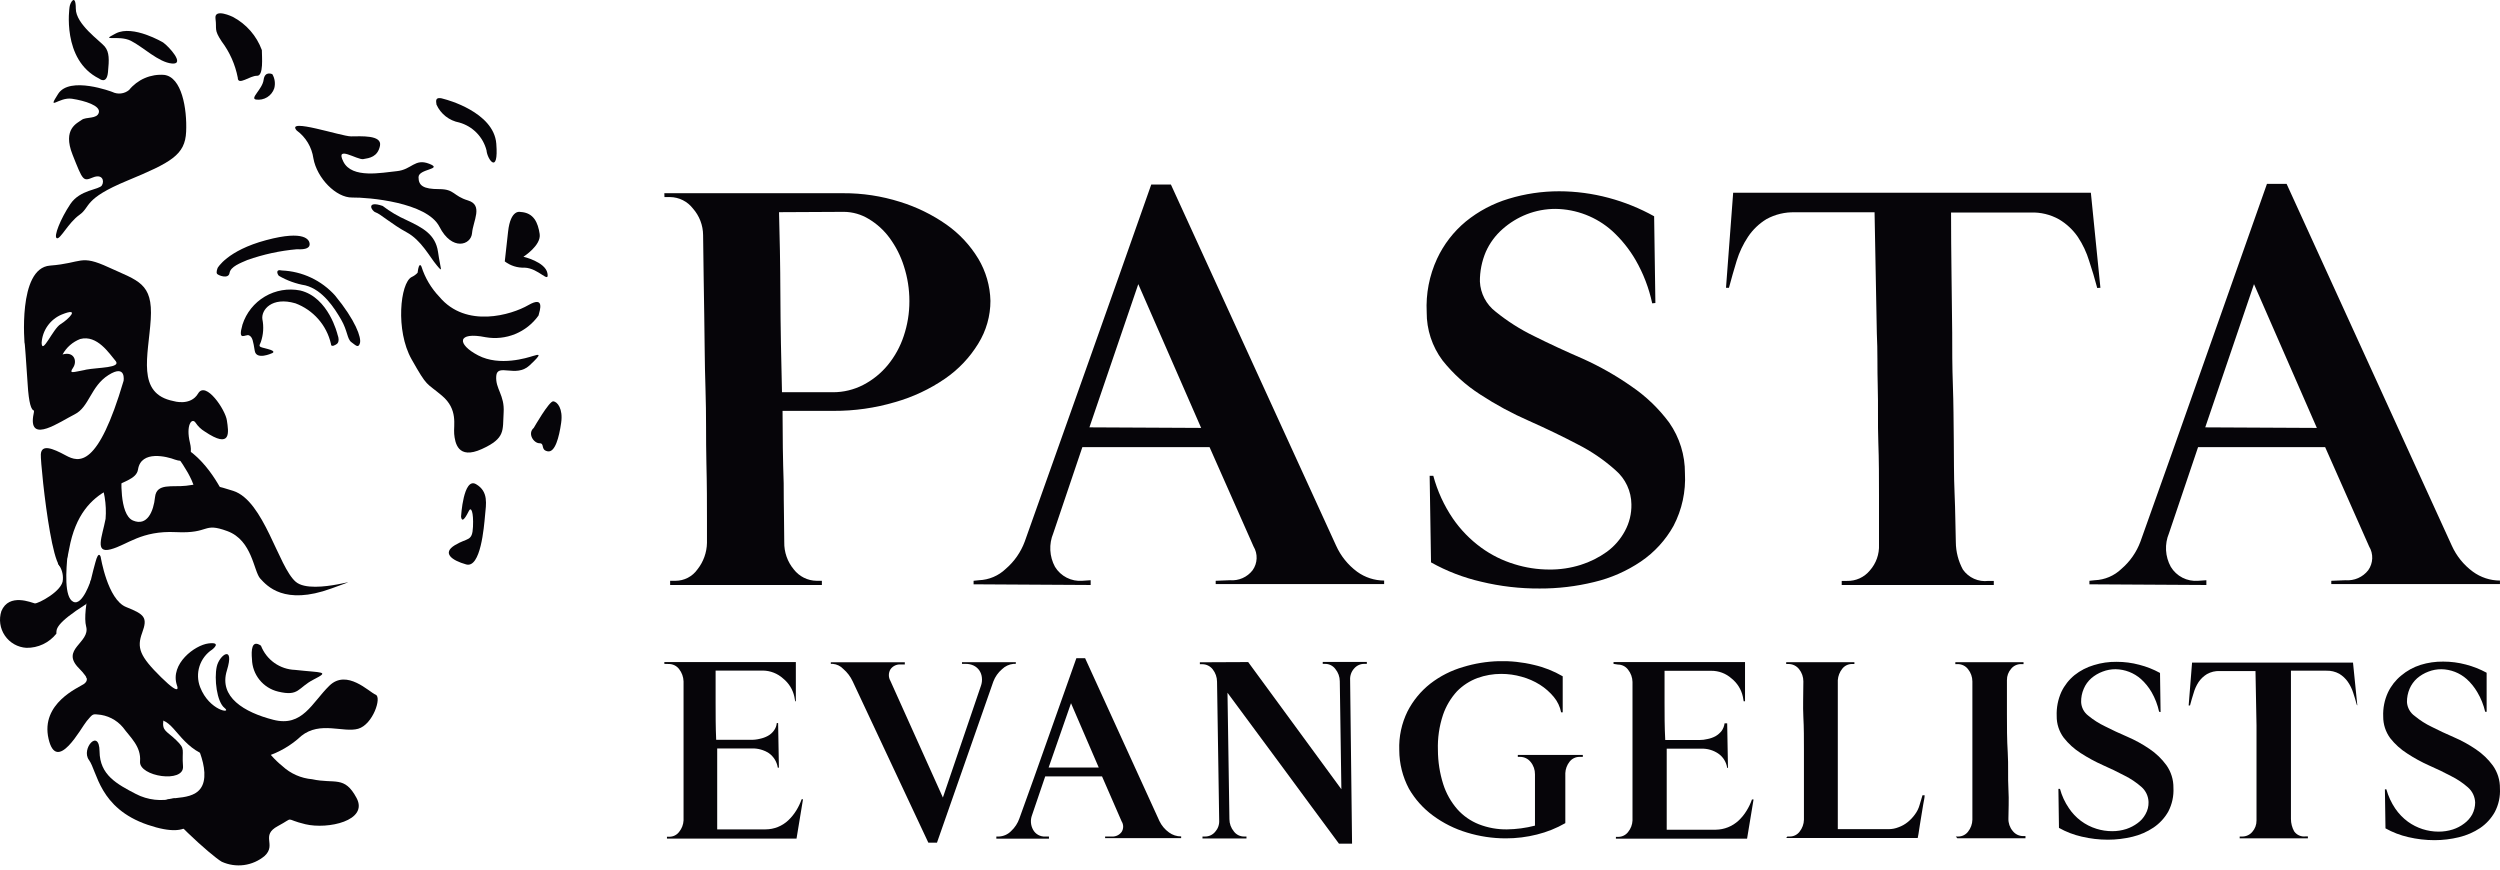 <svg width="296" height="103" viewBox="0 0 296 103" fill="none" xmlns="http://www.w3.org/2000/svg">
<path d="M78.658 22.876H99.827C102.109 22.864 104.379 23.21 106.555 23.898C108.519 24.503 110.376 25.411 112.059 26.59C113.581 27.661 114.864 29.035 115.828 30.627C116.731 32.139 117.227 33.859 117.268 35.62C117.268 37.408 116.77 39.16 115.828 40.68C114.821 42.329 113.478 43.746 111.885 44.838C110.079 46.078 108.084 47.014 105.977 47.611C103.614 48.31 101.161 48.659 98.696 48.647H92.654C92.654 51.688 92.699 54.545 92.788 57.219C92.788 59.911 92.856 62.225 92.856 64.19C92.831 65.368 93.232 66.515 93.986 67.42C94.305 67.832 94.712 68.168 95.178 68.401C95.644 68.634 96.157 68.758 96.678 68.766H97.31V69.263H79.344V68.766H79.977C80.486 68.766 80.988 68.644 81.44 68.409C81.892 68.175 82.281 67.836 82.574 67.42C83.284 66.526 83.681 65.425 83.705 64.284C83.705 64.284 83.705 63.315 83.705 61.512C83.705 59.709 83.705 57.475 83.637 54.783C83.57 52.092 83.637 49.172 83.53 46.023C83.422 42.873 83.436 39.967 83.382 37.262C83.328 34.557 83.301 31.435 83.247 27.841C83.24 26.675 82.809 25.552 82.036 24.679C81.717 24.267 81.309 23.932 80.844 23.699C80.378 23.466 79.865 23.341 79.344 23.333H78.672L78.658 22.876ZM92.237 25.123C92.317 27.949 92.385 31.233 92.398 34.974C92.412 38.715 92.492 42.55 92.587 46.44H98.629C99.88 46.442 101.113 46.142 102.222 45.565C103.329 44.99 104.308 44.199 105.102 43.237C105.942 42.216 106.586 41.048 107 39.792C107.45 38.457 107.678 37.056 107.672 35.647C107.674 34.249 107.456 32.859 107.026 31.529C106.65 30.326 106.077 29.194 105.331 28.178C104.669 27.271 103.831 26.507 102.868 25.931C101.981 25.385 100.962 25.092 99.921 25.083L92.237 25.123Z" fill="#060509"/>
<path d="M143.938 68.765L145.62 68.698C146.132 68.742 146.646 68.656 147.117 68.449C147.587 68.242 147.998 67.921 148.311 67.513C148.601 67.106 148.765 66.623 148.784 66.123C148.804 65.624 148.677 65.129 148.419 64.701L143.211 52.939H128.152L124.707 63.14C124.443 63.775 124.324 64.461 124.359 65.148C124.394 65.835 124.582 66.505 124.909 67.11C125.243 67.659 125.724 68.105 126.296 68.397C126.869 68.689 127.511 68.817 128.152 68.765L129.135 68.698V69.263L115.273 69.182V68.765L115.906 68.698C117.094 68.654 118.224 68.175 119.082 67.352C120.093 66.484 120.867 65.372 121.329 64.122C123.841 57.053 126.335 50.032 128.812 43.061C131.288 36.09 133.786 29.021 136.307 21.852H138.636L158.189 64.593C158.74 65.822 159.597 66.887 160.679 67.689C161.609 68.367 162.73 68.734 163.882 68.738V69.155H143.938V68.765ZM134.773 33.641L128.987 50.598L142.215 50.665L134.773 33.641Z" fill="#060509"/>
<path d="M195.621 35.916C195.238 34.114 194.575 32.384 193.656 30.788C192.913 29.506 191.978 28.344 190.884 27.343C189.032 25.686 186.64 24.759 184.155 24.733C183 24.733 181.855 24.947 180.777 25.365C179.721 25.778 178.746 26.375 177.898 27.128C177.051 27.872 176.376 28.79 175.919 29.82C175.446 30.934 175.208 32.135 175.22 33.345C175.253 34.037 175.437 34.712 175.757 35.326C176.078 35.939 176.528 36.476 177.077 36.898C178.477 38.034 180.003 39.005 181.625 39.791C183.42 40.689 185.353 41.586 187.425 42.483C189.439 43.391 191.363 44.486 193.172 45.753C194.891 46.923 196.402 48.375 197.64 50.046C198.864 51.802 199.513 53.894 199.497 56.035C199.614 58.19 199.149 60.338 198.151 62.252C197.212 63.943 195.889 65.391 194.289 66.478C192.604 67.619 190.725 68.445 188.744 68.913C186.635 69.43 184.47 69.688 182.298 69.68C179.964 69.694 177.636 69.423 175.368 68.873C173.291 68.397 171.292 67.626 169.433 66.585L169.271 56.331H169.702C170.186 58.135 170.968 59.845 172.017 61.391C172.931 62.72 174.064 63.885 175.368 64.836C176.563 65.707 177.895 66.371 179.311 66.8C180.644 67.217 182.032 67.43 183.429 67.433C184.692 67.446 185.95 67.26 187.156 66.881C188.264 66.533 189.308 66.01 190.251 65.334C191.14 64.683 191.871 63.842 192.391 62.871C192.918 61.902 193.183 60.812 193.158 59.709C193.151 58.94 192.978 58.182 192.653 57.486C192.329 56.789 191.858 56.171 191.274 55.671C189.925 54.462 188.423 53.435 186.806 52.616C185.012 51.674 183.088 50.746 181.033 49.831C179.025 48.953 177.094 47.909 175.26 46.709C173.559 45.617 172.05 44.253 170.792 42.671C169.563 41.024 168.906 39.02 168.921 36.965C168.812 34.789 169.232 32.618 170.146 30.64C170.939 28.935 172.102 27.427 173.551 26.226C175.05 25.007 176.774 24.092 178.624 23.535C180.561 22.944 182.575 22.645 184.599 22.647C186.581 22.65 188.553 22.913 190.467 23.427C192.344 23.929 194.152 24.661 195.85 25.607L195.998 35.875L195.621 35.916Z" fill="#060509"/>
<path d="M248.311 34.099C248.029 33.022 247.706 31.946 247.356 30.896C247.05 29.884 246.596 28.923 246.01 28.043C245.428 27.2 244.67 26.493 243.79 25.971C242.764 25.397 241.6 25.118 240.425 25.163H231.005C231.005 29.941 231.099 34.678 231.14 39.361C231.14 41.339 231.14 43.398 231.22 45.592C231.301 47.785 231.301 49.938 231.328 52.091C231.355 54.245 231.328 56.357 231.422 58.43C231.516 60.502 231.516 62.467 231.57 64.203C231.58 65.332 231.867 66.441 232.405 67.433C232.739 67.912 233.197 68.29 233.731 68.528C234.265 68.765 234.853 68.852 235.433 68.779H236.065V69.263H218.059V68.779H218.692C219.204 68.792 219.712 68.689 220.178 68.477C220.645 68.264 221.057 67.949 221.383 67.554C222.136 66.709 222.527 65.603 222.473 64.472C222.473 62.682 222.473 60.758 222.473 58.686C222.473 56.613 222.473 54.5 222.392 52.32C222.312 50.14 222.392 47.96 222.325 45.78C222.258 43.6 222.325 41.514 222.217 39.482C222.119 34.745 222.029 29.963 221.948 25.136H212.528C211.35 25.099 210.184 25.378 209.15 25.944C208.281 26.473 207.537 27.184 206.97 28.03C206.387 28.907 205.934 29.863 205.624 30.869C205.301 31.932 204.992 32.995 204.709 34.072H204.359L205.207 22.822H247.558L248.688 34.072L248.311 34.099Z" fill="#060509"/>
<path d="M276.024 68.766L277.706 68.699C278.218 68.74 278.732 68.654 279.202 68.447C279.671 68.24 280.083 67.92 280.398 67.515C280.687 67.107 280.852 66.624 280.871 66.124C280.89 65.625 280.763 65.131 280.505 64.702L275.297 52.94H260.252L256.807 63.141C256.541 63.776 256.422 64.463 256.459 65.151C256.497 65.838 256.689 66.508 257.022 67.111C257.353 67.66 257.831 68.106 258.401 68.398C258.972 68.691 259.613 68.818 260.252 68.766L261.234 68.699V69.264L247.387 69.183V68.766L248.019 68.699C249.203 68.653 250.328 68.174 251.182 67.353C252.193 66.485 252.966 65.373 253.429 64.123C255.959 57.045 258.458 49.998 260.925 42.982C263.392 35.966 265.886 28.896 268.407 21.773H270.735L290.289 64.594C290.841 65.826 291.704 66.892 292.792 67.69C293.722 68.368 294.843 68.736 295.995 68.739V69.156H276.024V68.766ZM266.873 33.642L261.1 50.599L274.315 50.666L266.873 33.642Z" fill="#060509"/>
<path d="M78.658 78.603V78.387H94.228V78.885C94.228 79.168 94.228 79.491 94.228 79.854C94.228 80.217 94.228 80.594 94.228 80.958C94.228 81.321 94.228 81.698 94.228 82.048V83.03H94.148L94.053 82.492C93.867 81.636 93.392 80.871 92.708 80.325C92.057 79.739 91.215 79.409 90.339 79.397H84.728C84.728 80.487 84.728 81.752 84.728 83.178C84.728 84.605 84.728 86.071 84.795 87.592H88.832C89.217 87.606 89.602 87.566 89.976 87.471C90.3 87.405 90.613 87.292 90.904 87.135C91.186 86.985 91.43 86.773 91.618 86.516C91.819 86.255 91.941 85.942 91.968 85.614H92.129L92.223 90.889H92.089C92.037 90.545 91.915 90.215 91.733 89.919C91.55 89.623 91.31 89.367 91.026 89.167C90.435 88.792 89.747 88.6 89.047 88.615H84.916C84.916 89.611 84.916 90.58 84.916 91.535C84.916 92.491 84.916 93.392 84.916 94.227C84.916 95.061 84.916 95.828 84.916 96.514C84.916 97.201 84.916 97.766 84.916 98.197H90.649C91.651 98.195 92.614 97.81 93.34 97.12C93.697 96.779 94.009 96.395 94.269 95.976C94.533 95.552 94.749 95.101 94.915 94.63H95.076L94.309 99.287H78.968V99.071H79.25C79.478 99.072 79.704 99.019 79.907 98.916C80.111 98.813 80.287 98.663 80.421 98.479C80.73 98.096 80.909 97.625 80.933 97.133C80.933 97.133 80.933 96.878 80.933 96.393C80.933 95.909 80.933 95.303 80.933 94.536C80.933 93.769 80.933 92.894 80.933 91.845C80.933 90.795 80.933 89.88 80.933 88.857C80.933 87.834 80.933 86.838 80.933 85.856C80.933 84.874 80.933 83.999 80.933 83.232C80.933 82.465 80.933 81.617 80.933 80.675C80.916 80.147 80.732 79.638 80.408 79.222C80.265 79.032 80.08 78.879 79.867 78.773C79.654 78.668 79.42 78.614 79.183 78.616L78.658 78.603Z" fill="#060509"/>
<path d="M120.264 78.603H119.982C119.474 78.656 119 78.879 118.636 79.236C118.178 79.627 117.827 80.127 117.613 80.689C116.483 83.892 115.366 87.082 114.276 90.231C113.186 93.38 112.069 96.569 110.938 99.772H109.916L100.953 80.662C100.693 80.105 100.317 79.609 99.85 79.209C99.526 78.86 99.085 78.644 98.611 78.603H98.369V78.415H107.13V78.671H106.592C106.362 78.661 106.134 78.711 105.929 78.814C105.724 78.918 105.549 79.073 105.421 79.263C105.303 79.468 105.241 79.7 105.241 79.936C105.241 80.172 105.303 80.404 105.421 80.609L111.638 94.429L116.133 81.228C116.253 80.906 116.295 80.56 116.254 80.218C116.225 79.92 116.123 79.634 115.958 79.384C115.788 79.136 115.556 78.937 115.285 78.805C114.999 78.67 114.686 78.601 114.37 78.603H113.899V78.402H120.278L120.264 78.603Z" fill="#060509"/>
<path d="M130.846 99.046H131.613C131.839 99.063 132.067 99.023 132.274 98.929C132.481 98.835 132.661 98.69 132.797 98.507C132.918 98.319 132.982 98.099 132.982 97.875C132.982 97.651 132.918 97.431 132.797 97.242L130.482 91.927H123.753L122.192 96.516C122.087 96.794 122.043 97.093 122.064 97.39C122.085 97.688 122.17 97.977 122.314 98.238C122.453 98.495 122.662 98.707 122.917 98.85C123.172 98.993 123.462 99.061 123.753 99.046H124.198V99.301H117.967V99.046H118.249C118.804 99.028 119.329 98.797 119.716 98.4C120.163 97.986 120.501 97.468 120.699 96.892C121.838 93.752 122.96 90.612 124.063 87.472C125.18 84.323 126.297 81.134 127.441 77.931H128.477L137.278 97.215C137.536 97.752 137.925 98.215 138.409 98.561C138.825 98.87 139.33 99.035 139.849 99.032V99.234H130.846V99.046ZM126.808 83.26L124.157 90.877H130.092L126.808 83.26Z" fill="#060509"/>
<path d="M147.784 78.388L158.819 93.447L158.631 80.662C158.629 80.131 158.444 79.618 158.106 79.209C157.967 79.019 157.784 78.865 157.573 78.759C157.363 78.654 157.13 78.6 156.895 78.603H156.612V78.374H161.833V78.603H161.551C161.318 78.597 161.088 78.644 160.876 78.739C160.663 78.835 160.476 78.977 160.326 79.155C160.162 79.337 160.036 79.549 159.955 79.78C159.874 80.011 159.84 80.256 159.855 80.501L160.084 99.893H158.536C156.316 96.905 154.122 93.918 151.942 90.957C149.762 87.996 147.555 85.009 145.335 82.021L145.563 96.986C145.562 97.517 145.748 98.031 146.088 98.439C146.228 98.629 146.411 98.782 146.621 98.887C146.832 98.992 147.064 99.046 147.299 99.045H147.582V99.274H142.374V99.045H142.67C142.901 99.048 143.131 98.999 143.34 98.901C143.55 98.803 143.735 98.659 143.881 98.48C144.044 98.297 144.17 98.085 144.251 97.854C144.332 97.623 144.366 97.378 144.352 97.134L144.097 80.702C144.092 80.175 143.912 79.663 143.585 79.249C143.44 79.062 143.255 78.91 143.043 78.805C142.83 78.7 142.597 78.645 142.361 78.643H142.064V78.415L147.784 78.388Z" fill="#060509"/>
<path d="M184.836 84.338C184.705 83.663 184.404 83.033 183.962 82.508C183.493 81.945 182.939 81.459 182.32 81.068C181.652 80.65 180.926 80.333 180.167 80.126C179.374 79.9 178.555 79.787 177.731 79.789C176.781 79.788 175.839 79.952 174.945 80.274C174.027 80.612 173.195 81.149 172.509 81.848C171.772 82.653 171.208 83.601 170.854 84.634C170.405 85.982 170.2 87.399 170.249 88.819C170.254 90.189 170.467 91.55 170.881 92.856C171.229 93.947 171.797 94.954 172.55 95.817C173.248 96.599 174.119 97.207 175.093 97.593C176.152 98.008 177.28 98.213 178.417 98.199C179.539 98.185 180.655 98.036 181.741 97.755C181.741 96.624 181.741 95.602 181.741 94.713C181.741 94.337 181.741 93.96 181.741 93.597C181.741 93.233 181.741 92.897 181.741 92.614C181.741 92.332 181.741 92.008 181.741 91.686C181.75 91.151 181.569 90.631 181.23 90.219C181.082 90.031 180.894 89.879 180.68 89.775C180.465 89.67 180.23 89.615 179.992 89.613H179.709V89.384H187.407V89.613H187.003C186.777 89.614 186.553 89.666 186.35 89.766C186.147 89.867 185.97 90.012 185.832 90.192C185.529 90.577 185.355 91.048 185.334 91.537C185.334 92.385 185.334 93.166 185.334 93.879C185.334 94.592 185.334 95.225 185.334 95.777C185.334 96.328 185.334 96.947 185.334 97.459C184.285 98.061 183.157 98.514 181.983 98.805C180.774 99.111 179.53 99.265 178.283 99.262C176.727 99.262 175.181 99.031 173.694 98.576C172.241 98.142 170.875 97.459 169.656 96.557C168.5 95.707 167.533 94.625 166.817 93.381C166.071 91.976 165.678 90.41 165.673 88.819C165.612 87.227 165.95 85.645 166.655 84.217C167.307 82.945 168.225 81.83 169.347 80.947C170.511 80.046 171.835 79.375 173.25 78.968C175.967 78.138 178.859 78.054 181.62 78.726C182.817 78.999 183.965 79.453 185.025 80.072V84.338H184.836Z" fill="#060509"/>
<path d="M191.041 78.603V78.387H206.611V78.885C206.611 79.168 206.611 79.491 206.611 79.854C206.611 80.217 206.611 80.594 206.611 80.958C206.611 81.321 206.611 81.698 206.611 82.048V83.03H206.45L206.356 82.492C206.17 81.636 205.695 80.87 205.01 80.325C204.351 79.737 203.497 79.416 202.614 79.423H197.083C197.083 80.513 197.083 81.778 197.083 83.205C197.083 84.631 197.083 86.098 197.164 87.619H201.201C201.533 87.619 201.862 87.578 202.184 87.498C202.513 87.434 202.831 87.321 203.126 87.161C203.399 87 203.641 86.791 203.839 86.542C204.029 86.276 204.15 85.966 204.189 85.641H204.498L204.593 90.916H204.498C204.448 90.572 204.326 90.242 204.14 89.948C203.955 89.654 203.71 89.401 203.422 89.207C202.841 88.821 202.155 88.624 201.457 88.642H197.339C197.339 89.638 197.339 90.606 197.339 91.576C197.339 92.544 197.339 93.419 197.339 94.267C197.339 95.115 197.339 95.855 197.339 96.541V98.237H203.153C204.152 98.224 205.111 97.84 205.844 97.16C206.209 96.819 206.526 96.429 206.786 96.003C207.051 95.58 207.267 95.128 207.432 94.657H207.621L206.853 99.3H191.324V99.085H191.606C191.834 99.085 192.059 99.031 192.262 98.928C192.466 98.825 192.642 98.676 192.777 98.493C193.088 98.111 193.267 97.639 193.288 97.147C193.288 97.147 193.288 96.878 193.288 96.407C193.288 95.936 193.288 95.303 193.288 94.536C193.288 93.769 193.288 92.894 193.288 91.925C193.288 90.956 193.288 89.947 193.288 88.924C193.288 87.902 193.288 86.906 193.288 85.923C193.288 84.941 193.288 84.066 193.288 83.313C193.288 82.559 193.288 81.698 193.288 80.742C193.278 80.213 193.093 79.703 192.764 79.289C192.624 79.1 192.441 78.946 192.231 78.841C192.02 78.736 191.788 78.682 191.552 78.683L191.041 78.603Z" fill="#060509"/>
<path d="M211.621 99.045H211.904C212.13 99.047 212.354 98.995 212.558 98.895C212.761 98.794 212.938 98.648 213.074 98.467C213.394 98.064 213.574 97.568 213.586 97.054V95.802C213.586 94.995 213.586 93.985 213.586 92.761C213.586 91.536 213.586 90.244 213.586 88.831C213.586 87.418 213.586 86.14 213.518 84.901C213.451 83.663 213.518 82.21 213.518 80.676C213.52 80.147 213.339 79.634 213.007 79.222C212.859 79.035 212.671 78.883 212.457 78.778C212.243 78.674 212.008 78.618 211.769 78.617H211.486V78.402H219.561V78.617H219.278C219.055 78.616 218.834 78.666 218.633 78.764C218.433 78.862 218.257 79.005 218.121 79.182C217.814 79.567 217.631 80.037 217.596 80.528C217.596 81.43 217.596 82.425 217.596 83.515C217.596 84.606 217.596 85.722 217.596 86.866C217.596 88.01 217.596 89.141 217.596 90.284C217.596 91.428 217.596 92.492 217.596 93.487C217.596 94.483 217.596 95.412 217.596 96.179C217.596 96.946 217.596 97.659 217.596 98.171H223.638C224.035 98.168 224.428 98.09 224.796 97.942C225.186 97.802 225.55 97.597 225.872 97.336C226.2 97.072 226.489 96.764 226.734 96.421C226.979 96.094 227.162 95.725 227.272 95.331L227.622 94.16H227.877C227.877 94.47 227.783 94.806 227.716 95.21C227.649 95.614 227.581 96.017 227.514 96.435C227.447 96.852 227.366 97.269 227.312 97.673C227.258 98.076 227.191 98.426 227.151 98.722L227.057 99.22H211.486L211.621 99.045Z" fill="#060509"/>
<path d="M231.566 99.045H231.848C232.075 99.046 232.298 98.994 232.501 98.894C232.705 98.793 232.882 98.647 233.019 98.467C233.339 98.064 233.519 97.568 233.53 97.054C233.53 97.054 233.53 96.784 233.53 96.313C233.53 95.842 233.53 95.223 233.53 94.456C233.53 93.689 233.53 92.814 233.53 91.846C233.53 90.877 233.53 89.881 233.53 88.858C233.53 87.835 233.53 86.826 233.53 85.844C233.53 84.861 233.53 84 233.53 83.246C233.53 82.493 233.53 81.631 233.53 80.676C233.528 80.152 233.347 79.644 233.019 79.236C232.876 79.046 232.691 78.893 232.478 78.788C232.266 78.683 232.032 78.629 231.794 78.63H231.512V78.402H239.586V78.63H239.304C239.077 78.626 238.853 78.673 238.647 78.769C238.442 78.864 238.261 79.006 238.119 79.182C237.792 79.553 237.614 80.033 237.621 80.528C237.621 81.752 237.621 83.112 237.621 84.565C237.621 86.019 237.621 87.58 237.716 89.087C237.81 90.594 237.716 92.047 237.796 93.42C237.877 94.793 237.796 95.977 237.796 96.919C237.779 97.448 237.956 97.965 238.294 98.372C238.439 98.564 238.626 98.719 238.841 98.827C239.056 98.934 239.292 98.99 239.532 98.992H239.815V99.247H231.74L231.566 99.045Z" fill="#060509"/>
<path d="M255.638 84.267C255.463 83.455 255.163 82.674 254.75 81.953C254.414 81.376 253.992 80.855 253.498 80.405C252.662 79.664 251.588 79.249 250.471 79.234C249.951 79.234 249.435 79.33 248.95 79.517C248.457 79.699 248.002 79.968 247.604 80.311C247.218 80.651 246.914 81.074 246.716 81.549C246.5 82.045 246.394 82.582 246.406 83.124C246.419 83.435 246.501 83.74 246.645 84.017C246.789 84.294 246.993 84.536 247.241 84.725C247.853 85.233 248.527 85.662 249.246 86.003C250.067 86.421 250.928 86.824 251.87 87.228C252.789 87.623 253.668 88.105 254.494 88.668C255.269 89.189 255.947 89.84 256.499 90.592C257.055 91.379 257.348 92.321 257.334 93.284C257.384 94.254 257.175 95.22 256.728 96.083C256.3 96.843 255.701 97.492 254.979 97.981C254.221 98.49 253.378 98.859 252.489 99.071C251.537 99.301 250.562 99.419 249.582 99.421C248.536 99.421 247.492 99.299 246.474 99.057C245.531 98.844 244.624 98.495 243.782 98.021L243.715 93.405H243.903C244.122 94.217 244.477 94.986 244.953 95.679C245.726 96.85 246.882 97.716 248.223 98.129C248.824 98.316 249.45 98.412 250.08 98.411C250.646 98.414 251.21 98.328 251.749 98.156C252.232 97.996 252.687 97.76 253.095 97.456C253.487 97.174 253.809 96.805 254.037 96.379C254.281 95.949 254.402 95.46 254.387 94.966C254.378 94.626 254.299 94.292 254.156 93.984C254.012 93.677 253.807 93.401 253.552 93.176C252.945 92.642 252.271 92.19 251.547 91.831C250.74 91.4 249.865 90.983 248.95 90.579C248.049 90.175 247.181 89.702 246.353 89.166C245.587 88.677 244.909 88.063 244.347 87.349C243.794 86.608 243.5 85.704 243.513 84.779C243.473 83.798 243.662 82.821 244.065 81.926C244.431 81.155 244.965 80.474 245.626 79.934C246.305 79.396 247.082 78.994 247.914 78.75C248.785 78.479 249.693 78.348 250.605 78.36C251.514 78.357 252.419 78.475 253.297 78.71C254.151 78.928 254.974 79.253 255.746 79.678L255.813 84.308L255.638 84.267Z" fill="#060509"/>
<path d="M279.04 83.435C278.906 82.95 278.771 82.466 278.61 81.995C278.462 81.54 278.249 81.109 277.977 80.716C277.709 80.336 277.366 80.015 276.968 79.774C276.503 79.519 275.977 79.394 275.447 79.411H271.248C271.248 81.564 271.248 83.69 271.248 85.803C271.248 86.691 271.248 87.62 271.248 88.602C271.248 89.585 271.248 90.553 271.248 91.536C271.248 92.518 271.248 93.447 271.248 94.375C271.248 95.304 271.248 96.179 271.248 96.973C271.251 97.481 271.38 97.981 271.625 98.426C271.773 98.64 271.976 98.81 272.214 98.916C272.451 99.023 272.713 99.063 272.971 99.032H273.254V99.26H265.179V99.045H265.489C265.714 99.045 265.937 98.996 266.142 98.9C266.346 98.805 266.528 98.666 266.673 98.493C267 98.122 267.178 97.642 267.171 97.148C267.171 96.34 267.171 95.479 267.171 94.55C267.171 93.622 267.171 92.666 267.171 91.684C267.171 90.702 267.171 89.719 267.171 88.737C267.171 87.754 267.171 86.812 267.171 85.911L267.05 79.451H262.824C262.293 79.427 261.766 79.553 261.303 79.814C260.914 80.052 260.58 80.368 260.321 80.743C260.05 81.157 259.845 81.611 259.715 82.089C259.567 82.56 259.419 83.044 259.298 83.529H259.137L259.54 78.455H278.596L279.108 83.529L279.04 83.435Z" fill="#060509"/>
<path d="M294.243 84.269C294.055 83.454 293.742 82.673 293.314 81.954C292.978 81.378 292.556 80.856 292.063 80.406C291.232 79.665 290.161 79.25 289.048 79.236C288.528 79.234 288.013 79.33 287.528 79.518C287.036 79.702 286.58 79.971 286.182 80.312C285.8 80.656 285.497 81.078 285.294 81.55C285.084 82.049 284.979 82.584 284.984 83.125C285.004 83.453 285.098 83.772 285.259 84.059C285.42 84.346 285.643 84.592 285.913 84.78C286.525 85.288 287.199 85.718 287.918 86.059C288.725 86.476 289.6 86.879 290.529 87.283C291.448 87.678 292.326 88.16 293.153 88.723C293.927 89.244 294.606 89.895 295.158 90.647C295.714 91.434 296.006 92.376 295.992 93.339C296.047 94.31 295.838 95.277 295.387 96.138C294.964 96.897 294.369 97.547 293.651 98.036C292.887 98.543 292.039 98.912 291.148 99.126C290.2 99.356 289.229 99.474 288.254 99.476C287.203 99.476 286.155 99.354 285.132 99.112C284.19 98.897 283.284 98.548 282.441 98.076L282.373 93.46H282.548C282.773 94.27 283.128 95.038 283.598 95.734C284.008 96.337 284.518 96.865 285.105 97.296C286.16 98.055 287.426 98.465 288.725 98.466C289.296 98.468 289.863 98.382 290.408 98.211C290.893 98.055 291.348 97.819 291.753 97.511C292.146 97.226 292.472 96.858 292.709 96.434C292.938 95.998 293.058 95.513 293.059 95.021C293.047 94.681 292.966 94.346 292.82 94.038C292.675 93.731 292.467 93.456 292.211 93.231C291.604 92.697 290.93 92.245 290.206 91.886C289.398 91.455 288.537 91.038 287.608 90.634C286.711 90.233 285.847 89.76 285.025 89.221C284.254 88.734 283.571 88.12 283.006 87.404C282.458 86.66 282.165 85.758 282.172 84.834C282.13 83.852 282.324 82.873 282.737 81.981C283.103 81.21 283.637 80.529 284.298 79.989C284.97 79.422 285.748 78.992 286.586 78.724C287.457 78.454 288.365 78.322 289.277 78.334C290.186 78.332 291.091 78.45 291.969 78.684C292.821 78.907 293.644 79.232 294.418 79.653V84.282L294.243 84.269Z" fill="#060509"/>
<path d="M25.764 31.731C25.764 31.731 26.881 29.672 31.51 28.433C36.14 27.195 36.638 28.433 36.664 28.878C36.691 29.322 36.261 29.577 35.157 29.51C33.151 29.686 31.175 30.115 29.276 30.789C28.482 31.139 27.298 31.556 27.177 32.323C27.056 33.09 25.831 32.605 25.697 32.417C25.562 32.228 25.764 31.731 25.764 31.731Z" fill="#060509"/>
<path d="M39.96 39.602C39.96 39.602 38.924 35.201 35.546 34.393C34.11 34.112 32.62 34.368 31.36 35.112C30.1 35.857 29.157 37.037 28.709 38.431C28.104 40.557 29.073 39.507 29.49 39.709C29.907 39.911 29.974 40.409 30.163 41.539C30.351 42.67 32.168 41.835 32.168 41.835C32.168 41.835 32.854 41.62 31.71 41.324C30.567 41.028 30.62 41.095 30.89 40.476C31.185 39.61 31.245 38.681 31.064 37.785C30.916 36.695 32.181 35.093 34.981 35.914C36.02 36.303 36.947 36.942 37.68 37.775C38.413 38.609 38.928 39.611 39.179 40.691C39.179 41.23 39.825 40.759 39.825 40.759C39.825 40.759 40.323 40.557 39.96 39.602Z" fill="#060509"/>
<path d="M33.385 32.026C34.577 32.076 35.747 32.364 36.827 32.872C37.906 33.38 38.873 34.1 39.67 34.987C42.106 37.948 42.805 39.98 42.617 40.626C42.429 41.272 42.119 40.882 41.608 40.518C41.096 40.155 41.164 39.172 40.383 37.827C39.602 36.481 38.216 34.314 36.157 33.789C35.053 33.604 33.991 33.221 33.022 32.659C32.887 32.538 32.524 31.825 33.385 32.026Z" fill="#060509"/>
<path d="M49.443 32.295C49.242 32.511 48.999 32.685 48.73 32.806C47.384 33.506 46.806 39.132 48.73 42.536C50.654 45.941 50.412 45.228 52.337 46.856C54.261 48.484 53.682 50.342 53.776 51.378C53.871 52.414 54.207 54.459 57.047 53.167C59.886 51.876 59.496 50.974 59.63 48.861C59.765 46.748 58.635 46.062 58.756 44.514C58.877 42.967 61.084 44.757 62.685 43.276C64.287 41.796 63.816 41.931 63.116 42.146C62.416 42.361 59.173 43.411 56.616 42.079C54.059 40.746 54.099 39.239 57.491 39.925C58.672 40.134 59.889 40.004 60.999 39.549C62.109 39.094 63.067 38.333 63.762 37.355C63.923 36.736 64.529 34.987 62.551 36.13C60.572 37.274 55.19 38.916 52.027 35.148C51.054 34.133 50.327 32.908 49.901 31.568C49.901 31.568 49.618 30.842 49.443 32.295Z" fill="#060509"/>
<path d="M26.865 49.789C26.704 48.537 24.362 45.052 23.46 46.586C22.559 48.12 20.54 47.487 20.54 47.487C16.099 46.613 17.58 42.105 17.849 37.798C18.118 33.492 16.328 33.249 12.883 31.662C9.438 30.074 9.801 31.15 5.925 31.446C2.05 31.742 2.924 40.866 2.924 40.866C2.924 40.866 2.83 38.861 3.274 45.482C3.409 47.757 3.705 48.564 4.028 48.618C4.028 48.86 3.947 49.089 3.92 49.331C3.49 52.507 7.083 49.937 8.832 49.062C10.582 48.187 10.716 45.752 12.843 44.406C14.969 43.06 14.632 45.092 14.632 45.092C11.591 55.4 9.371 54.781 7.783 53.92C6.195 53.059 4.916 52.574 4.835 53.785C4.755 54.997 6.679 73.366 8.186 65.009C9.694 56.652 15.978 57.93 16.341 55.589C16.705 53.247 19.814 54.068 20.715 54.418C21.617 54.768 23.003 54.526 22.491 52.426C21.98 50.327 22.72 49.385 23.164 50.058C23.438 50.474 23.802 50.823 24.227 51.081C27.444 53.247 27.067 51.134 26.865 49.789ZM7.298 37.246C9.613 36.304 8.092 37.825 7.177 38.377C6.262 38.929 4.983 42.064 4.93 40.597C4.971 39.873 5.215 39.175 5.634 38.583C6.053 37.99 6.629 37.527 7.298 37.246V37.246ZM10.124 43.787C8.603 44.069 8.132 44.312 8.657 43.531C9.182 42.751 8.765 41.566 7.406 41.97C7.863 41.133 8.602 40.484 9.492 40.14C11.51 39.601 12.95 41.876 13.677 42.724C14.404 43.571 11.658 43.491 10.138 43.773L10.124 43.787Z" fill="#060509"/>
<path d="M11.289 66.599C11.289 66.599 9.675 72.238 10.199 74.175C10.724 76.113 7.077 76.867 9.365 79.141C11.653 81.415 10.428 82.909 12.918 83.596C15.407 84.282 17.561 84.645 19.323 85.318C21.086 85.991 21.894 89.557 26.617 89.961C28.242 90.202 29.901 90.073 31.469 89.584C33.037 89.094 34.475 88.257 35.674 87.135C37.908 85.345 40.654 86.785 42.403 86.287C44.152 85.789 45.229 82.546 44.475 82.25C43.722 81.954 41.071 79.168 38.998 81.187C36.926 83.205 35.822 86.112 32.364 85.224C28.905 84.336 25.891 82.532 26.86 79.397C27.829 76.261 25.971 77.513 25.662 78.939C25.352 80.366 25.662 83.098 26.59 83.824C27.519 84.551 24.787 84.174 23.697 81.362C23.388 80.568 23.361 79.693 23.621 78.882C23.881 78.071 24.411 77.374 25.124 76.907C25.124 76.907 26.335 75.979 24.693 76.181C23.051 76.382 20.131 78.603 20.938 81.106C20.938 81.106 21.625 82.694 19.081 80.191C16.538 77.688 16.174 76.705 16.834 74.916C17.493 73.126 17.143 72.749 14.936 71.874C12.729 70.999 11.922 65.939 11.922 65.939C11.922 65.939 11.68 65.078 11.289 66.599Z" fill="#060509"/>
<path d="M30.897 76.448C31.215 77.269 31.767 77.978 32.485 78.488C33.203 78.997 34.054 79.285 34.934 79.315C38.191 79.678 39.079 79.463 37.154 80.445C35.23 81.428 35.445 82.491 32.929 81.885C32.062 81.677 31.288 81.189 30.728 80.495C30.168 79.801 29.854 78.941 29.834 78.05C29.739 77.014 29.78 75.681 30.897 76.448Z" fill="#060509"/>
<path d="M21.924 85.599C21.924 85.599 24.723 89.865 24.117 92.516C23.512 95.168 19.743 94.037 19.393 94.993C19.044 95.948 25.073 101.371 26.257 102.031C27.081 102.406 27.995 102.541 28.893 102.42C29.79 102.298 30.635 101.926 31.33 101.345C32.784 99.999 30.792 98.936 32.905 97.805C35.018 96.675 33.51 96.957 36.161 97.59C38.813 98.222 43.657 97.173 42.217 94.481C40.777 91.79 39.66 92.853 36.956 92.261C35.646 92.148 34.41 91.604 33.443 90.713C32.506 89.957 31.705 89.047 31.075 88.022L21.924 85.599Z" fill="#060509"/>
<path d="M54.589 61.162C54.589 61.162 54.858 56.452 56.365 57.327C57.872 58.202 57.549 59.709 57.428 61.041C57.307 62.374 56.917 67.312 55.194 66.828C53.472 66.344 52.328 65.482 53.849 64.554C55.369 63.625 55.921 64.163 56.002 62.374C56.083 60.584 55.773 59.992 55.531 60.463C55.289 60.934 54.71 62.118 54.589 61.162Z" fill="#060509"/>
<path d="M11.668 56.396C12.352 57.981 12.639 59.709 12.502 61.429C12.099 63.556 11.157 65.561 13.121 65.036C15.086 64.511 16.715 62.802 20.832 63.004C24.95 63.206 23.941 61.793 26.915 62.883C29.889 63.973 30.024 67.647 30.818 68.508C31.612 69.369 33.657 71.711 39.229 69.679C44.8 67.647 37.089 70.661 35.017 68.885C32.944 67.108 31.262 59.29 27.615 58.119C23.968 56.948 23.699 57.325 22.044 57.513C20.388 57.702 18.531 57.163 18.356 58.859C18.181 60.555 17.428 62.344 15.746 61.631C14.063 60.918 14.4 56.248 14.4 56.248L11.668 56.396Z" fill="#060509"/>
<path d="M20.131 52.911C20.131 52.911 23.227 56.679 23.092 58.482C22.957 60.285 26.833 59.289 26.833 59.289C26.833 59.289 25.003 54.741 21.625 52.857C18.247 50.973 20.131 52.911 20.131 52.911Z" fill="#060509"/>
<path d="M6.852 66.732C7.284 67.266 7.496 67.944 7.444 68.629C7.444 69.975 4.47 71.509 4.12 71.442C3.77 71.375 1.078 70.163 0.163 72.357C0.006 72.84 -0.038 73.352 0.033 73.855C0.105 74.358 0.291 74.837 0.577 75.257C0.863 75.677 1.241 76.025 1.682 76.276C2.124 76.527 2.617 76.673 3.124 76.704C3.806 76.716 4.481 76.57 5.097 76.278C5.713 75.987 6.254 75.557 6.677 75.022C6.677 74.524 6.502 73.864 10.243 71.496L10.889 70.5L10.781 68.629C10.781 68.629 9.785 71.778 8.682 71.254C7.578 70.729 7.82 67.512 8.022 65.467L6.852 66.732Z" fill="#060509"/>
<path d="M63.197 50.664C63.197 50.664 65.027 47.461 65.512 47.515C65.996 47.568 66.683 48.389 66.44 50.072C66.198 51.754 65.727 53.611 64.839 53.436C63.951 53.261 64.543 52.48 63.87 52.48C63.197 52.48 62.417 51.337 63.197 50.664Z" fill="#060509"/>
<path d="M10.956 80.003L10.189 80.124C10.189 80.124 10.525 80.568 9.933 80.985C9.341 81.402 4.779 83.259 5.748 87.472C6.717 91.684 9.624 86.126 10.27 85.372C10.915 84.619 10.942 84.524 11.521 84.592C12.106 84.627 12.677 84.781 13.2 85.045C13.723 85.309 14.187 85.677 14.562 86.126C15.451 87.337 16.729 88.387 16.581 90.163C16.433 91.939 21.829 92.774 21.668 90.728C21.506 88.683 22.018 88.75 20.86 87.633C19.703 86.516 19.178 86.57 19.34 85.291C19.501 84.013 17.738 82.923 17.738 82.923L10.956 80.003Z" fill="#060509"/>
<path d="M20.655 94.522C19.123 94.916 17.5 94.734 16.093 94.011C13.832 92.826 11.813 91.763 11.787 88.964C11.76 86.165 9.553 88.655 10.535 89.987C11.517 91.319 11.719 95.693 17.492 97.658C23.266 99.623 22.822 96.393 22.822 96.393L20.655 94.522Z" fill="#060509"/>
<path d="M13.292 10.884C13.292 10.884 8.259 8.96 6.886 11.113C5.513 13.266 6.967 11.45 8.528 11.692C10.089 11.934 11.905 12.513 11.704 13.32C11.502 14.127 10.183 13.805 9.672 14.195C9.16 14.585 7.37 15.245 8.595 18.326C9.82 21.408 9.833 21.489 10.977 21.018C12.121 20.547 12.39 21.408 12.067 21.946C11.744 22.485 9.483 22.431 8.326 24.167C7.169 25.903 6.321 28.016 6.724 28.204C7.128 28.392 8.07 26.387 9.416 25.432C10.762 24.476 9.833 23.561 15.055 21.395C20.276 19.228 21.918 18.34 22.039 15.594C22.16 12.849 21.514 9.108 19.428 8.866C18.644 8.806 17.857 8.938 17.135 9.25C16.413 9.562 15.778 10.044 15.283 10.655C15.009 10.882 14.675 11.024 14.321 11.064C13.968 11.105 13.61 11.042 13.292 10.884V10.884Z" fill="#060509"/>
<path d="M19.317 5.032C19.317 5.032 15.765 2.905 13.719 3.955C11.674 5.005 14.029 4.09 15.496 4.83C16.962 5.57 18.779 7.387 20.367 7.521C21.955 7.656 20.004 5.516 19.317 5.032Z" fill="#060509"/>
<path d="M27.573 2.003C27.573 2.003 25.339 0.913 25.514 2.205C25.689 3.497 25.298 3.47 26.24 4.896C27.194 6.164 27.847 7.632 28.151 9.189C28.151 10.212 29.618 8.933 30.426 8.974C31.233 9.014 31.004 6.726 31.004 5.932C30.385 4.244 29.163 2.844 27.573 2.003V2.003Z" fill="#060509"/>
<path d="M32.247 8.786C32.247 8.786 31.359 8.342 31.211 9.458C31.063 10.575 29.556 11.652 30.309 11.787C30.771 11.854 31.242 11.756 31.639 11.509C32.035 11.263 32.332 10.885 32.476 10.441C32.62 9.88 32.538 9.286 32.247 8.786V8.786Z" fill="#060509"/>
<path d="M8.235 0.832C8.235 0.832 7.266 7.09 11.747 9.31C11.747 9.31 12.635 10.05 12.783 8.557C12.931 7.063 12.958 6.188 12.407 5.515C11.855 4.842 8.975 2.877 8.975 1.02C8.975 -0.837 8.289 0.307 8.235 0.832Z" fill="#060509"/>
<path d="M35.126 15.447C35.66 15.836 36.11 16.329 36.449 16.895C36.789 17.462 37.012 18.09 37.105 18.744C37.522 21.099 39.796 23.414 41.694 23.387C43.591 23.36 50.548 23.939 52.029 26.846C53.509 29.752 55.77 29.039 55.891 27.599C56.012 26.159 57.237 24.289 55.42 23.737C53.603 23.185 53.846 22.391 51.988 22.391C50.131 22.391 49.553 21.987 49.553 20.978C49.553 19.969 52.54 20.063 50.818 19.39C49.095 18.717 48.759 20.09 46.982 20.265C45.206 20.44 41.68 21.18 40.657 19.148C39.635 17.116 42.286 18.959 43.012 18.838C43.739 18.717 44.721 18.583 44.99 17.264C45.26 15.945 42.689 16.147 41.559 16.147C40.428 16.147 33.781 13.899 35.126 15.447Z" fill="#060509"/>
<path d="M52.705 11.759C52.705 11.759 58.465 13.226 58.761 17.008C59.057 20.789 57.684 18.865 57.604 17.802C57.402 17.017 56.997 16.299 56.43 15.721C55.863 15.142 55.154 14.723 54.374 14.505C53.789 14.394 53.239 14.144 52.77 13.777C52.302 13.409 51.929 12.934 51.682 12.392C51.642 12.002 51.4 11.315 52.705 11.759Z" fill="#060509"/>
<path d="M45.309 24.383C46.178 25.049 47.122 25.609 48.122 26.052C49.993 26.94 51.567 27.721 51.863 29.833C52.159 31.946 52.523 32.377 51.688 31.381C50.854 30.385 49.871 28.434 48.149 27.505C46.426 26.577 45.013 25.312 44.489 25.15C43.964 24.989 43.304 23.697 45.309 24.383Z" fill="#060509"/>
<path d="M61.623 25.096C61.623 25.096 60.452 24.719 60.156 27.437L59.766 30.95C60.44 31.465 61.273 31.727 62.121 31.69C63.803 31.757 65.068 33.668 64.812 32.336C64.556 31.003 61.973 30.398 61.973 30.398C61.973 30.398 64.099 29.052 63.897 27.706C63.695 26.361 63.197 25.176 61.623 25.096Z" fill="#060509"/>
</svg>
